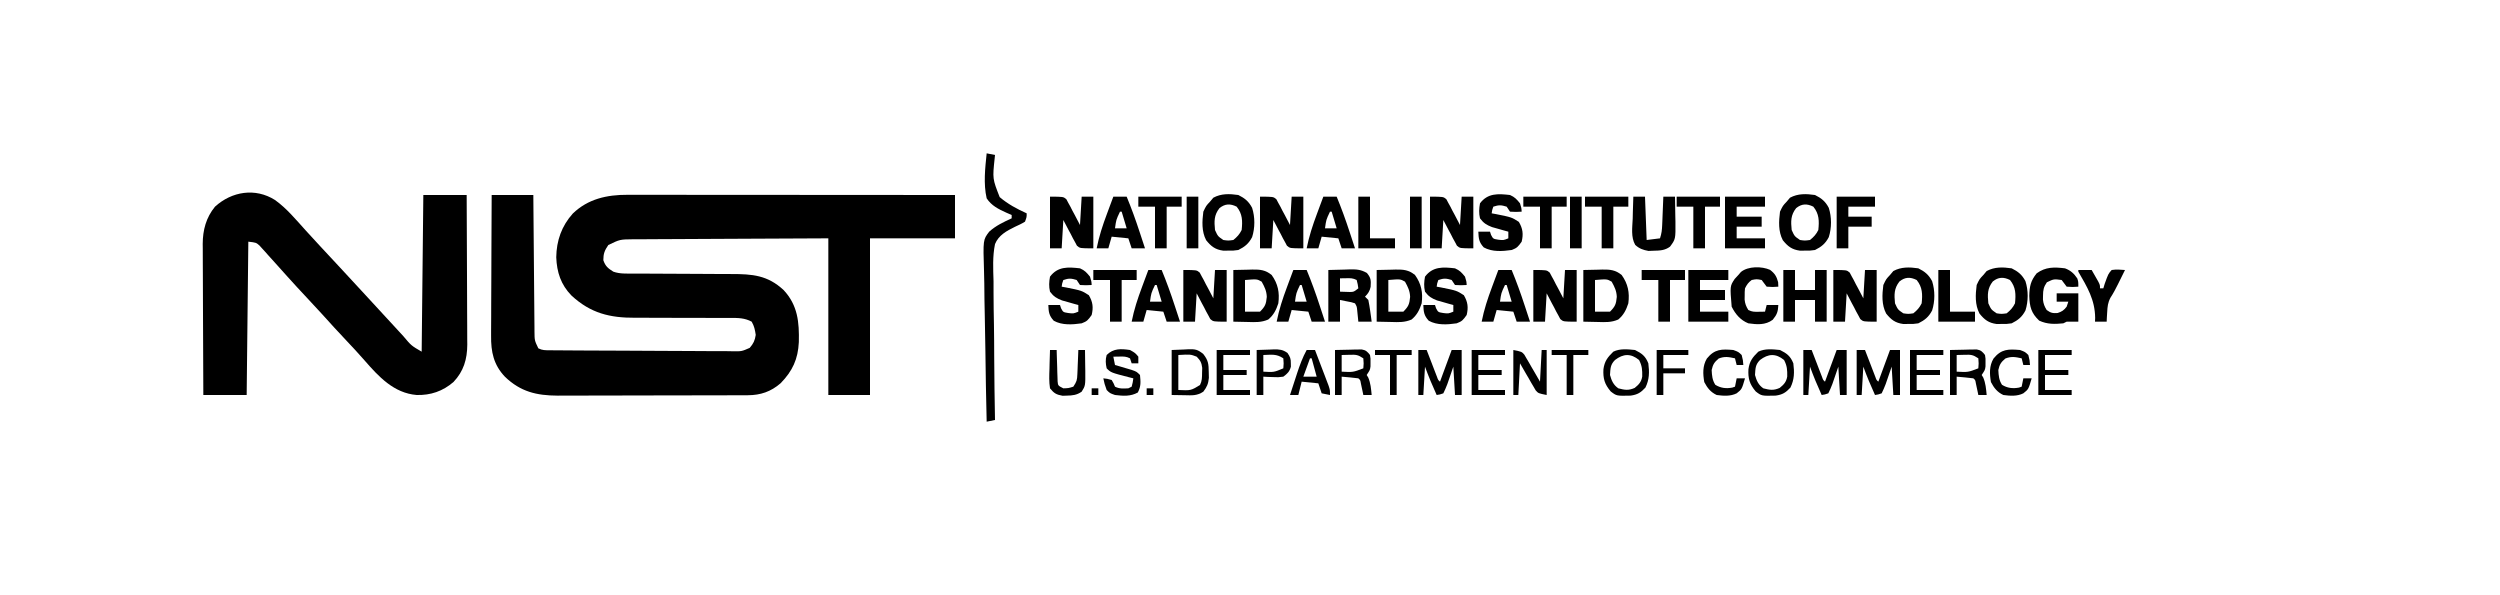 <?xml version="1.0" encoding="UTF-8"?>
<svg version="1.1" xmlns="http://www.w3.org/2000/svg" width="1500" height="357">
<path d="M0 0 C8.25 0 16.5 0 25 0 C25.02 2.645 25.04 5.29 25.06 8.015 C25.127 16.748 25.205 25.481 25.288 34.214 C25.337 39.51 25.384 44.805 25.422 50.101 C25.459 55.21 25.505 60.319 25.558 65.428 C25.577 67.379 25.592 69.329 25.603 71.28 C25.62 74.009 25.649 76.738 25.681 79.468 C25.683 80.276 25.685 81.085 25.688 81.918 C25.735 87.28 25.735 87.28 28 92 C30.468 93.234 32.115 93.14 34.876 93.161 C36.422 93.176 36.422 93.176 37.999 93.191 C39.702 93.2 39.702 93.2 41.439 93.209 C42.631 93.219 43.823 93.228 45.051 93.238 C49.009 93.268 52.967 93.29 56.926 93.309 C57.599 93.312 58.273 93.315 58.966 93.319 C65.316 93.349 71.667 93.376 78.017 93.393 C86.14 93.415 94.263 93.457 102.386 93.526 C108.097 93.574 113.808 93.598 119.52 93.605 C122.931 93.61 126.342 93.625 129.753 93.665 C133.56 93.704 137.366 93.705 141.173 93.697 C142.302 93.717 143.431 93.737 144.594 93.758 C150.011 93.835 150.011 93.835 154.823 91.725 C157.033 89.215 157.965 87.243 158.438 83.938 C157.983 80.885 157.559 78.672 156 76 C151.828 73.757 147.812 73.724 143.187 73.76 C142.416 73.758 141.644 73.756 140.849 73.754 C139.179 73.751 137.508 73.752 135.837 73.756 C133.183 73.762 130.529 73.753 127.874 73.739 C120.329 73.702 112.783 73.683 105.238 73.695 C100.615 73.7 95.993 73.682 91.371 73.649 C89.619 73.641 87.868 73.642 86.117 73.653 C70.957 73.742 59.356 70.952 47.875 60.312 C41.53 53.81 39.087 46.312 38.75 37.375 C38.884 27.362 41.992 18.578 48.68 11.129 C57.813 2.317 69.188 -0.166 81.504 -0.12 C82.346 -0.121 83.189 -0.122 84.056 -0.123 C86.871 -0.124 89.685 -0.119 92.5 -0.114 C94.52 -0.113 96.541 -0.113 98.561 -0.114 C104.042 -0.114 109.523 -0.108 115.004 -0.101 C120.733 -0.095 126.463 -0.095 132.192 -0.093 C143.04 -0.09 153.888 -0.082 164.736 -0.072 C177.086 -0.061 189.437 -0.055 201.787 -0.05 C227.192 -0.04 252.596 -0.022 278 0 C278 8.58 278 17.16 278 26 C261.17 26 244.34 26 227 26 C227 57.02 227 88.04 227 120 C218.75 120 210.5 120 202 120 C202 88.98 202 57.96 202 26 C178.662 26.097 178.662 26.097 155.324 26.222 C146.978 26.272 138.632 26.317 130.286 26.346 C123.678 26.369 117.07 26.403 110.463 26.449 C106.965 26.473 103.467 26.491 99.969 26.498 C96.062 26.505 92.155 26.535 88.248 26.568 C87.091 26.566 85.934 26.565 84.743 26.563 C76.948 26.651 76.948 26.651 70 30 C67.765 33.244 67 35.183 67 39.125 C68.268 42.771 69.76 43.966 73 46 C76.862 47.378 80.884 47.145 84.93 47.142 C85.726 47.145 86.522 47.149 87.342 47.152 C89.067 47.16 90.793 47.165 92.519 47.169 C95.257 47.176 97.994 47.192 100.731 47.21 C108.514 47.262 116.297 47.31 124.079 47.326 C128.843 47.336 133.607 47.365 138.371 47.407 C140.18 47.42 141.99 47.425 143.799 47.422 C156.436 47.411 165.582 48.101 175.211 57.078 C183.694 66.191 184.575 76.338 184.301 88.258 C183.809 98.481 180.519 105.605 173.379 112.934 C167.551 117.996 161.341 120.116 153.702 120.14 C152.092 120.149 152.092 120.149 150.449 120.158 C148.69 120.159 148.69 120.159 146.895 120.161 C145.655 120.166 144.415 120.171 143.138 120.176 C139.739 120.188 136.34 120.196 132.941 120.2 C130.813 120.203 128.684 120.207 126.556 120.212 C119.885 120.225 113.214 120.235 106.543 120.239 C98.867 120.243 91.191 120.261 83.514 120.29 C77.567 120.312 71.619 120.322 65.672 120.323 C62.127 120.324 58.582 120.33 55.037 120.348 C51.071 120.367 47.106 120.363 43.141 120.356 C41.984 120.366 40.827 120.375 39.635 120.384 C26.849 120.319 17.351 118.025 8.062 109.148 C1.146 101.915 -0.465 94.152 -0.341 84.349 C-0.341 83.431 -0.341 82.513 -0.342 81.567 C-0.34 78.564 -0.317 75.562 -0.293 72.559 C-0.287 70.464 -0.283 68.369 -0.28 66.275 C-0.269 60.785 -0.239 55.296 -0.206 49.807 C-0.175 44.196 -0.162 38.585 -0.146 32.975 C-0.114 21.983 -0.062 10.992 0 0 Z " fill="#000000" transform="translate(295,117)"/>
<path d="M0 0 C7.043 5.041 12.656 11.9 18.444 18.287 C20.906 20.997 23.39 23.686 25.875 26.375 C26.608 27.17 26.608 27.17 27.356 27.981 C31.242 32.19 35.15 36.378 39.062 40.562 C44.171 46.027 49.245 51.522 54.293 57.043 C58.158 61.269 62.047 65.474 65.934 69.68 C68.054 71.974 70.17 74.271 72.285 76.57 C72.823 77.155 73.362 77.74 73.916 78.342 C74.942 79.456 75.967 80.572 76.992 81.687 C81.777 87.388 81.777 87.388 88 91 C88.495 44.47 88.495 44.47 89 -3 C97.58 -3 106.16 -3 115 -3 C115.068 9.492 115.123 21.983 115.155 34.475 C115.171 40.276 115.192 46.077 115.226 51.878 C115.259 57.48 115.277 63.082 115.285 68.684 C115.29 70.818 115.301 72.951 115.317 75.084 C115.339 78.081 115.342 81.077 115.341 84.074 C115.351 84.949 115.362 85.823 115.373 86.724 C115.329 95.52 113.197 102.766 107.078 109.207 C100.68 114.728 93.409 117.216 85 117 C71.317 115.873 62.203 105.991 53.691 96.203 C50.1 92.082 46.381 88.095 42.625 84.125 C37.809 79.012 33.047 73.863 28.371 68.621 C25.286 65.211 22.144 61.856 19 58.5 C15.128 54.366 11.273 50.224 7.5 46 C6.814 45.238 6.128 44.476 5.422 43.691 C4.058 42.176 2.697 40.659 1.342 39.136 C-0.511 37.06 -2.379 34.998 -4.25 32.938 C-4.841 32.269 -5.432 31.601 -6.041 30.912 C-6.895 29.979 -6.895 29.979 -7.766 29.027 C-8.269 28.468 -8.772 27.908 -9.29 27.332 C-11.316 25.549 -11.316 25.549 -16 25 C-16.33 55.36 -16.66 85.72 -17 117 C-25.58 117 -34.16 117 -43 117 C-43.068 104.378 -43.123 91.756 -43.155 79.133 C-43.171 73.272 -43.192 67.411 -43.226 61.549 C-43.259 55.889 -43.277 50.228 -43.285 44.568 C-43.29 42.412 -43.301 40.256 -43.317 38.101 C-43.339 35.073 -43.342 32.046 -43.341 29.018 C-43.351 28.134 -43.362 27.25 -43.373 26.339 C-43.332 18.026 -41.358 10.517 -36 4 C-25.922 -5.176 -11.826 -7.467 0 0 Z " fill="#000000" transform="translate(165,120)"/>
<path d="M0 0 C2.475 0.495 2.475 0.495 5 1 C4.936 1.634 4.872 2.268 4.806 2.921 C3.494 15.239 3.494 15.239 7.814 26.267 C12.661 30.41 18.204 33.391 24 36 C24.028 38.233 24.028 38.233 23 41 C21.063 42.231 19.041 43.123 16.96 44.091 C11.987 46.526 7.172 49.113 5.01 54.44 C3.487 61.771 3.903 69.258 4.121 76.699 C4.13 79.105 4.132 81.511 4.127 83.916 C4.133 90.22 4.24 96.518 4.369 102.82 C4.483 109.262 4.5 115.704 4.525 122.146 C4.589 134.766 4.757 147.382 5 160 C3.35 160.33 1.7 160.66 0 161 C-0.351 146.571 -0.614 132.142 -0.777 117.709 C-0.854 111.007 -0.959 104.307 -1.132 97.606 C-1.295 91.135 -1.384 84.666 -1.423 78.193 C-1.451 75.728 -1.505 73.263 -1.586 70.799 C-2.185 51.857 -2.185 51.857 1.544 46.981 C5.578 43.347 10.11 41.252 15 39 C15 38.34 15 37.68 15 37 C13.917 36.527 12.834 36.054 11.719 35.566 C7.025 33.446 2.904 31.395 0 27 C-2 18.231 -0.91 8.871 0 0 Z " fill="#000000" transform="translate(592,92)"/>
<path d="M0 0 C8 0 8 0 9.826 1.561 C10.203 2.273 10.58 2.985 10.969 3.719 C11.394 4.486 11.82 5.253 12.258 6.043 C12.668 6.854 13.078 7.665 13.5 8.5 C13.941 9.311 14.382 10.122 14.836 10.957 C15.918 12.957 16.963 14.977 18 17 C18.33 11.39 18.66 5.78 19 0 C21.31 0 23.62 0 26 0 C26 10.23 26 20.46 26 31 C18 31 18 31 16.174 29.439 C15.797 28.727 15.42 28.015 15.031 27.281 C14.606 26.514 14.18 25.747 13.742 24.957 C13.332 24.146 12.922 23.335 12.5 22.5 C12.059 21.689 11.618 20.878 11.164 20.043 C10.082 18.043 9.037 16.023 8 14 C7.67 19.61 7.34 25.22 7 31 C4.69 31 2.38 31 0 31 C0 20.77 0 10.54 0 0 Z " fill="#000000" transform="translate(1100,162)"/>
<path d="M0 0 C8 0 8 0 9.826 1.561 C10.203 2.273 10.58 2.985 10.969 3.719 C11.394 4.486 11.82 5.253 12.258 6.043 C12.668 6.854 13.078 7.665 13.5 8.5 C13.941 9.311 14.382 10.122 14.836 10.957 C15.918 12.957 16.963 14.977 18 17 C18.33 11.39 18.66 5.78 19 0 C21.31 0 23.62 0 26 0 C26 10.23 26 20.46 26 31 C18 31 18 31 16.174 29.439 C15.797 28.727 15.42 28.015 15.031 27.281 C14.606 26.514 14.18 25.747 13.742 24.957 C13.332 24.146 12.922 23.335 12.5 22.5 C12.059 21.689 11.618 20.878 11.164 20.043 C10.082 18.043 9.037 16.023 8 14 C7.67 19.61 7.34 25.22 7 31 C4.69 31 2.38 31 0 31 C0 20.77 0 10.54 0 0 Z " fill="#000000" transform="translate(920,162)"/>
<path d="M0 0 C8 0 8 0 9.826 1.561 C10.203 2.273 10.58 2.985 10.969 3.719 C11.394 4.486 11.82 5.253 12.258 6.043 C12.668 6.854 13.078 7.665 13.5 8.5 C13.941 9.311 14.382 10.122 14.836 10.957 C15.918 12.957 16.963 14.977 18 17 C18.33 11.39 18.66 5.78 19 0 C21.31 0 23.62 0 26 0 C26 10.23 26 20.46 26 31 C18 31 18 31 16.174 29.439 C15.797 28.727 15.42 28.015 15.031 27.281 C14.606 26.514 14.18 25.747 13.742 24.957 C13.332 24.146 12.922 23.335 12.5 22.5 C12.059 21.689 11.618 20.878 11.164 20.043 C10.082 18.043 9.037 16.023 8 14 C7.67 19.61 7.34 25.22 7 31 C4.69 31 2.38 31 0 31 C0 20.77 0 10.54 0 0 Z " fill="#000000" transform="translate(710,162)"/>
<path d="M0 0 C8 0 8 0 9.826 1.561 C10.203 2.273 10.58 2.985 10.969 3.719 C11.394 4.486 11.82 5.253 12.258 6.043 C12.668 6.854 13.078 7.665 13.5 8.5 C13.941 9.311 14.382 10.122 14.836 10.957 C15.918 12.957 16.963 14.977 18 17 C18.33 11.39 18.66 5.78 19 0 C21.31 0 23.62 0 26 0 C26 10.23 26 20.46 26 31 C18 31 18 31 16.174 29.439 C15.797 28.727 15.42 28.015 15.031 27.281 C14.606 26.514 14.18 25.747 13.742 24.957 C13.332 24.146 12.922 23.335 12.5 22.5 C12.059 21.689 11.618 20.878 11.164 20.043 C10.082 18.043 9.037 16.023 8 14 C7.67 19.61 7.34 25.22 7 31 C4.69 31 2.38 31 0 31 C0 20.77 0 10.54 0 0 Z " fill="#000000" transform="translate(858,118)"/>
<path d="M0 0 C8 0 8 0 9.826 1.561 C10.203 2.273 10.58 2.985 10.969 3.719 C11.394 4.486 11.82 5.253 12.258 6.043 C12.668 6.854 13.078 7.665 13.5 8.5 C13.941 9.311 14.382 10.122 14.836 10.957 C15.918 12.957 16.963 14.977 18 17 C18.33 11.39 18.66 5.78 19 0 C21.31 0 23.62 0 26 0 C26 10.23 26 20.46 26 31 C18 31 18 31 16.174 29.439 C15.797 28.727 15.42 28.015 15.031 27.281 C14.606 26.514 14.18 25.747 13.742 24.957 C13.332 24.146 12.922 23.335 12.5 22.5 C12.059 21.689 11.618 20.878 11.164 20.043 C10.082 18.043 9.037 16.023 8 14 C7.67 19.61 7.34 25.22 7 31 C4.69 31 2.38 31 0 31 C0 20.77 0 10.54 0 0 Z " fill="#000000" transform="translate(756,118)"/>
<path d="M0 0 C8 0 8 0 9.826 1.561 C10.203 2.273 10.58 2.985 10.969 3.719 C11.394 4.486 11.82 5.253 12.258 6.043 C12.668 6.854 13.078 7.665 13.5 8.5 C13.941 9.311 14.382 10.122 14.836 10.957 C15.918 12.957 16.963 14.977 18 17 C18.33 11.39 18.66 5.78 19 0 C21.31 0 23.62 0 26 0 C26 10.23 26 20.46 26 31 C18 31 18 31 16.174 29.439 C15.797 28.727 15.42 28.015 15.031 27.281 C14.606 26.514 14.18 25.747 13.742 24.957 C13.332 24.146 12.922 23.335 12.5 22.5 C12.059 21.689 11.618 20.878 11.164 20.043 C10.082 18.043 9.037 16.023 8 14 C7.67 19.61 7.34 25.22 7 31 C4.69 31 2.38 31 0 31 C0 20.77 0 10.54 0 0 Z " fill="#000000" transform="translate(630,118)"/>
<path d="M0 0 C3.351 1.25 5.374 3.061 7.375 6.062 C8 8 8 8 8 11 C4.688 11.25 4.688 11.25 1 11 C-0.5 9 -0.5 9 -2 7 C-6.732 6.377 -6.732 6.377 -10.875 8.375 C-12.819 11.183 -13.159 12.994 -13.188 16.375 C-13.202 17.146 -13.216 17.917 -13.23 18.711 C-12.974 21.255 -12.333 22.83 -11 25 C-8.6 26.738 -7.407 27.03 -4.438 26.812 C-1.793 25.931 -0.685 25.191 1 23 C1.33 22.01 1.66 21.02 2 20 C-0.31 20 -2.62 20 -5 20 C-5 18.35 -5 16.7 -5 15 C-0.71 15 3.58 15 8 15 C8 20.61 8 26.22 8 32 C5.667 32 3.333 32 1 32 C0.01 32.495 0.01 32.495 -1 33 C-6.256 33.524 -10.665 33.62 -15.5 31.375 C-20.301 26.814 -21.206 23.064 -21.438 16.562 C-21.293 10.783 -20.626 7.508 -17 3 C-11.605 -0.921 -6.449 -0.794 0 0 Z " fill="#000000" transform="translate(1239,161)"/>
<path d="M0 0 C3.839 1.895 6.251 3.838 8.27 7.711 C10.046 13.278 10.046 19.722 8.27 25.289 C6.251 29.16 3.841 31.11 0 33 C-2.938 33.398 -2.938 33.398 -6 33.375 C-7.011 33.383 -8.021 33.39 -9.062 33.398 C-13.855 32.748 -16.321 30.844 -19.312 27.125 C-22.088 21.812 -21.74 15.804 -21 10 C-19.312 6.438 -19.312 6.438 -17 4 C-16.34 3.216 -15.68 2.433 -15 1.625 C-10.269 -0.938 -5.264 -0.777 0 0 Z M-11.312 7.875 C-14.62 12.04 -14.518 15.832 -14 21 C-12.288 24.764 -12.288 24.764 -9 27 C-6.084 27.417 -6.084 27.417 -3 27 C-0.697 25.133 0.678 23.644 2 21 C2.549 15.623 2.542 11.359 -1 7 C-4.822 5.089 -7.993 5.184 -11.312 7.875 Z " fill="#000000" transform="translate(1207,161)"/>
<path d="M0 0 C3.839 1.895 6.251 3.838 8.27 7.711 C10.046 13.278 10.046 19.722 8.27 25.289 C6.251 29.16 3.841 31.11 0 33 C-2.938 33.398 -2.938 33.398 -6 33.375 C-7.011 33.383 -8.021 33.39 -9.062 33.398 C-13.855 32.748 -16.321 30.844 -19.312 27.125 C-22.088 21.812 -21.74 15.804 -21 10 C-19.312 6.438 -19.312 6.438 -17 4 C-16.34 3.216 -15.68 2.433 -15 1.625 C-10.269 -0.938 -5.264 -0.777 0 0 Z M-11.312 7.875 C-14.62 12.04 -14.518 15.832 -14 21 C-12.288 24.764 -12.288 24.764 -9 27 C-6.084 27.417 -6.084 27.417 -3 27 C-0.697 25.133 0.678 23.644 2 21 C2.549 15.623 2.542 11.359 -1 7 C-4.822 5.089 -7.993 5.184 -11.312 7.875 Z " fill="#000000" transform="translate(1151,161)"/>
<path d="M0 0 C3.839 1.895 6.251 3.838 8.27 7.711 C10.046 13.278 10.046 19.722 8.27 25.289 C6.251 29.16 3.841 31.11 0 33 C-2.938 33.398 -2.938 33.398 -6 33.375 C-7.011 33.383 -8.021 33.39 -9.062 33.398 C-13.855 32.748 -16.321 30.844 -19.312 27.125 C-22.088 21.812 -21.74 15.804 -21 10 C-19.312 6.438 -19.312 6.438 -17 4 C-16.34 3.216 -15.68 2.433 -15 1.625 C-10.269 -0.938 -5.264 -0.777 0 0 Z M-11.312 7.875 C-14.62 12.04 -14.518 15.832 -14 21 C-12.288 24.764 -12.288 24.764 -9 27 C-6.084 27.417 -6.084 27.417 -3 27 C-0.697 25.133 0.678 23.644 2 21 C2.549 15.623 2.542 11.359 -1 7 C-4.822 5.089 -7.993 5.184 -11.312 7.875 Z " fill="#000000" transform="translate(1089,117)"/>
<path d="M0 0 C3.839 1.895 6.251 3.838 8.27 7.711 C10.046 13.278 10.046 19.722 8.27 25.289 C6.251 29.16 3.841 31.11 0 33 C-2.938 33.398 -2.938 33.398 -6 33.375 C-7.011 33.383 -8.021 33.39 -9.062 33.398 C-13.855 32.748 -16.321 30.844 -19.312 27.125 C-22.088 21.812 -21.74 15.804 -21 10 C-19.312 6.438 -19.312 6.438 -17 4 C-16.34 3.216 -15.68 2.433 -15 1.625 C-10.269 -0.938 -5.264 -0.777 0 0 Z M-11.312 7.875 C-14.62 12.04 -14.518 15.832 -14 21 C-12.288 24.764 -12.288 24.764 -9 27 C-6.084 27.417 -6.084 27.417 -3 27 C-0.697 25.133 0.678 23.644 2 21 C2.549 15.623 2.542 11.359 -1 7 C-4.822 5.089 -7.993 5.184 -11.312 7.875 Z " fill="#000000" transform="translate(743,117)"/>
<path d="M0 0 C2.867 -0.062 5.734 -0.124 8.688 -0.188 C10.029 -0.228 10.029 -0.228 11.397 -0.27 C16.097 -0.319 19.197 -0.078 23 3 C26.791 8.28 27.842 13.536 27 20 C25.685 24.008 24.205 26.995 20.938 29.719 C16.803 31.522 13.138 31.323 8.688 31.188 C5.821 31.126 2.954 31.064 0 31 C0 20.77 0 10.54 0 0 Z M7 6 C7 12.27 7 18.54 7 25 C9.97 25 12.94 25 16 25 C19.129 21.871 19.668 20.443 20.074 16.137 C19.949 12.538 18.732 10.142 17 7 C14.18 5.404 14.18 5.404 7 6 Z " fill="#000000" transform="translate(950,162)"/>
<path d="M0 0 C2.867 -0.062 5.734 -0.124 8.688 -0.188 C10.029 -0.228 10.029 -0.228 11.397 -0.27 C16.097 -0.319 19.197 -0.078 23 3 C26.791 8.28 27.842 13.536 27 20 C25.685 24.008 24.205 26.995 20.938 29.719 C16.803 31.522 13.138 31.323 8.688 31.188 C5.821 31.126 2.954 31.064 0 31 C0 20.77 0 10.54 0 0 Z M7 6 C7 12.27 7 18.54 7 25 C9.97 25 12.94 25 16 25 C19.129 21.871 19.668 20.443 20.074 16.137 C19.949 12.538 18.732 10.142 17 7 C14.18 5.404 14.18 5.404 7 6 Z " fill="#000000" transform="translate(826,162)"/>
<path d="M0 0 C2.867 -0.062 5.734 -0.124 8.688 -0.188 C10.029 -0.228 10.029 -0.228 11.397 -0.27 C16.097 -0.319 19.197 -0.078 23 3 C26.791 8.28 27.842 13.536 27 20 C25.685 24.008 24.205 26.995 20.938 29.719 C16.803 31.522 13.138 31.323 8.688 31.188 C5.821 31.126 2.954 31.064 0 31 C0 20.77 0 10.54 0 0 Z M7 6 C7 12.27 7 18.54 7 25 C9.97 25 12.94 25 16 25 C19.129 21.871 19.668 20.443 20.074 16.137 C19.949 12.538 18.732 10.142 17 7 C14.18 5.404 14.18 5.404 7 6 Z " fill="#000000" transform="translate(740,162)"/>
<path d="M0 0 C2.935 1.322 3.883 2.425 6 5 C6.875 7.812 6.875 7.812 7 10 C3.625 10.188 3.625 10.188 0 10 C-0.66 9.01 -1.32 8.02 -2 7 C-5.301 5.984 -6.672 5.891 -10 7 C-10.733 9.015 -10.733 9.015 -11 11 C-9.679 11.238 -9.679 11.238 -8.332 11.48 C0.992 13.354 0.992 13.354 5.312 16.125 C7.685 20.166 8.105 23.438 7 28 C4.847 31.014 4.293 31.77 1 33 C-4.545 33.787 -10.7 34.257 -15.75 31.438 C-18.608 28.342 -18.841 26.146 -19 22 C-16.69 22 -14.38 22 -12 22 C-11.794 22.639 -11.588 23.279 -11.375 23.938 C-10.116 26.313 -10.116 26.313 -7.062 26.812 C-3.959 27.194 -3.959 27.194 -1 26 C-1 24.68 -1 23.36 -1 22 C-1.892 21.758 -2.784 21.515 -3.703 21.266 C-5.459 20.763 -5.459 20.763 -7.25 20.25 C-8.41 19.925 -9.57 19.6 -10.766 19.266 C-14.158 17.938 -15.822 16.897 -18 14 C-18.733 10.938 -18.579 8.088 -18 5 C-13.37 -1.174 -7.198 -0.835 0 0 Z " fill="#000000" transform="translate(873,161)"/>
<path d="M0 0 C2.935 1.322 3.883 2.425 6 5 C6.875 7.812 6.875 7.812 7 10 C3.625 10.188 3.625 10.188 0 10 C-0.66 9.01 -1.32 8.02 -2 7 C-5.301 5.984 -6.672 5.891 -10 7 C-10.733 9.015 -10.733 9.015 -11 11 C-9.679 11.238 -9.679 11.238 -8.332 11.48 C0.992 13.354 0.992 13.354 5.312 16.125 C7.685 20.166 8.105 23.438 7 28 C4.847 31.014 4.293 31.77 1 33 C-4.545 33.787 -10.7 34.257 -15.75 31.438 C-18.608 28.342 -18.841 26.146 -19 22 C-16.69 22 -14.38 22 -12 22 C-11.794 22.639 -11.588 23.279 -11.375 23.938 C-10.116 26.313 -10.116 26.313 -7.062 26.812 C-3.959 27.194 -3.959 27.194 -1 26 C-1 24.68 -1 23.36 -1 22 C-1.892 21.758 -2.784 21.515 -3.703 21.266 C-5.459 20.763 -5.459 20.763 -7.25 20.25 C-8.41 19.925 -9.57 19.6 -10.766 19.266 C-14.158 17.938 -15.822 16.897 -18 14 C-18.733 10.938 -18.579 8.088 -18 5 C-13.37 -1.174 -7.198 -0.835 0 0 Z " fill="#000000" transform="translate(648,161)"/>
<path d="M0 0 C2.935 1.322 3.883 2.425 6 5 C6.875 7.812 6.875 7.812 7 10 C3.625 10.188 3.625 10.188 0 10 C-0.66 9.01 -1.32 8.02 -2 7 C-5.301 5.984 -6.672 5.891 -10 7 C-10.733 9.015 -10.733 9.015 -11 11 C-9.679 11.238 -9.679 11.238 -8.332 11.48 C0.992 13.354 0.992 13.354 5.312 16.125 C7.685 20.166 8.105 23.438 7 28 C4.847 31.014 4.293 31.77 1 33 C-4.545 33.787 -10.7 34.257 -15.75 31.438 C-18.608 28.342 -18.841 26.146 -19 22 C-16.69 22 -14.38 22 -12 22 C-11.794 22.639 -11.588 23.279 -11.375 23.938 C-10.116 26.313 -10.116 26.313 -7.062 26.812 C-3.959 27.194 -3.959 27.194 -1 26 C-1 24.68 -1 23.36 -1 22 C-1.892 21.758 -2.784 21.515 -3.703 21.266 C-5.459 20.763 -5.459 20.763 -7.25 20.25 C-8.41 19.925 -9.57 19.6 -10.766 19.266 C-14.158 17.938 -15.822 16.897 -18 14 C-18.733 10.938 -18.579 8.088 -18 5 C-13.37 -1.174 -7.198 -0.835 0 0 Z " fill="#000000" transform="translate(906,117)"/>
<path d="M0 0 C3.197 -0.083 6.394 -0.165 9.688 -0.25 C10.686 -0.286 11.685 -0.323 12.714 -0.36 C16.91 -0.413 19.398 -0.342 23.113 1.766 C25.663 4.785 25.601 6.308 25.375 10.094 C24.874 12.64 23.821 14.179 22 16 C22.66 16.66 23.32 17.32 24 18 C24.457 20.193 24.82 22.406 25.125 24.625 C25.293 25.814 25.46 27.002 25.633 28.227 C25.754 29.142 25.875 30.057 26 31 C23.36 31 20.72 31 18 31 C17.939 30.374 17.879 29.747 17.816 29.102 C17.733 28.284 17.649 27.467 17.562 26.625 C17.481 25.813 17.4 25.001 17.316 24.164 C17.109 21.957 17.109 21.957 16 20 C13.882 19.313 13.882 19.313 11.438 18.875 C9.241 18.442 9.241 18.442 7 18 C7 22.29 7 26.58 7 31 C4.69 31 2.38 31 0 31 C0 20.77 0 10.54 0 0 Z M7 5 C7 7.64 7 10.28 7 13 C8.887 13.062 8.887 13.062 10.812 13.125 C11.52 13.148 12.228 13.171 12.957 13.195 C15.314 13.133 15.314 13.133 18 11 C17.656 8.527 17.656 8.527 17 6 C14.713 4.856 13.407 4.897 10.875 4.938 C8.957 4.968 8.957 4.968 7 5 Z " fill="#000000" transform="translate(797,162)"/>
<path d="M0 0 C7.92 0 15.84 0 24 0 C24 1.98 24 3.96 24 6 C18.39 6 12.78 6 7 6 C7 7.98 7 9.96 7 12 C11.95 12 16.9 12 22 12 C22 13.98 22 15.96 22 18 C17.05 18 12.1 18 7 18 C7 20.31 7 22.62 7 25 C12.61 25 18.22 25 24 25 C24 26.98 24 28.96 24 31 C16.08 31 8.16 31 0 31 C0 20.77 0 10.54 0 0 Z " fill="#000000" transform="translate(1013,162)"/>
<path d="M0 0 C7.92 0 15.84 0 24 0 C24 1.98 24 3.96 24 6 C18.39 6 12.78 6 7 6 C7 7.98 7 9.96 7 12 C11.95 12 16.9 12 22 12 C22 13.98 22 15.96 22 18 C17.05 18 12.1 18 7 18 C7 20.31 7 22.62 7 25 C12.61 25 18.22 25 24 25 C24 26.98 24 28.96 24 31 C16.08 31 8.16 31 0 31 C0 20.77 0 10.54 0 0 Z " fill="#000000" transform="translate(1035,118)"/>
<path d="M0 0 C2.31 0 4.62 0 7 0 C7 3.96 7 7.92 7 12 C10.96 12 14.92 12 19 12 C19 8.04 19 4.08 19 0 C21.31 0 23.62 0 26 0 C26 10.23 26 20.46 26 31 C23.69 31 21.38 31 19 31 C19 26.71 19 22.42 19 18 C15.04 18 11.08 18 7 18 C7 22.29 7 26.58 7 31 C4.69 31 2.38 31 0 31 C0 20.77 0 10.54 0 0 Z " fill="#000000" transform="translate(1070,162)"/>
<path d="M0 0 C2.31 0 4.62 0 7 0 C7.33 8.58 7.66 17.16 8 26 C11.96 25.505 11.96 25.505 16 25 C16.973 22.08 17.193 19.946 17.316 16.895 C17.358 15.912 17.4 14.929 17.443 13.916 C17.483 12.892 17.522 11.868 17.562 10.812 C17.606 9.777 17.649 8.741 17.693 7.674 C17.799 5.116 17.902 2.558 18 0 C20.31 0 22.62 0 25 0 C25.088 3.875 25.141 7.749 25.188 11.625 C25.213 12.719 25.238 13.814 25.264 14.941 C25.359 25.456 25.359 25.456 22 30 C18.917 32.282 15.894 32.356 12.125 32.438 C10.613 32.497 10.613 32.497 9.07 32.559 C5.875 31.977 3.57 31.19 1.147 28.964 C-1.558 24.333 -0.584 18.362 -0.375 13.188 C-0.348 11.922 -0.321 10.657 -0.293 9.354 C-0.222 6.234 -0.124 3.118 0 0 Z " fill="#000000" transform="translate(980,118)"/>
<path d="M0 0 C2.873 2.181 3.939 3.937 4.855 7.406 C4.897 8.293 4.938 9.18 4.98 10.094 C1.668 10.344 1.668 10.344 -2.02 10.094 C-3.046 8.78 -4.047 7.447 -5.02 6.094 C-8.02 5.51 -8.02 5.51 -11.02 6.094 C-13.056 7.639 -13.88 8.815 -15.02 11.094 C-15.217 13.169 -15.217 13.169 -15.207 15.469 C-15.221 16.24 -15.235 17.01 -15.25 17.805 C-14.994 20.352 -14.376 21.933 -13.02 24.094 C-10.732 25.237 -9.427 25.197 -6.895 25.156 C-4.976 25.125 -4.976 25.125 -3.02 25.094 C-2.69 23.774 -2.36 22.454 -2.02 21.094 C0.29 21.094 2.6 21.094 4.98 21.094 C4.795 25.086 4.181 26.851 1.605 29.969 C-2.762 33.247 -7.827 32.816 -13.02 32.094 C-17.754 30.18 -20.746 26.64 -23.02 22.094 C-24.059 9.757 -24.059 9.757 -21.207 5.469 C-20.485 4.685 -19.763 3.901 -19.02 3.094 C-18.504 2.496 -17.988 1.897 -17.457 1.281 C-13.159 -2.269 -4.912 -2.204 0 0 Z " fill="#000000" transform="translate(1062.02,161.906)"/>
<path d="M0 0 C2.64 0 5.28 0 8 0 C10.877 6.955 13.409 13.973 15.75 21.125 C16.066 22.081 16.382 23.038 16.707 24.023 C17.474 26.348 18.238 28.674 19 31 C16.36 31 13.72 31 11 31 C10.34 29.02 9.68 27.04 9 25 C5.7 24.67 2.4 24.34 -1 24 C-1.66 26.31 -2.32 28.62 -3 31 C-5.31 31 -7.62 31 -10 31 C-8.596 23.857 -6.426 17.248 -3.875 10.438 C-3.502 9.429 -3.13 8.42 -2.746 7.381 C-1.836 4.919 -0.92 2.458 0 0 Z M4 9 C1.71 13.812 1.71 13.812 1 19 C3.31 19 5.62 19 8 19 C7.01 15.7 6.02 12.4 5 9 C4.67 9 4.34 9 4 9 Z " fill="#000000" transform="translate(899,162)"/>
<path d="M0 0 C2.64 0 5.28 0 8 0 C10.877 6.955 13.409 13.973 15.75 21.125 C16.066 22.081 16.382 23.038 16.707 24.023 C17.474 26.348 18.238 28.674 19 31 C16.36 31 13.72 31 11 31 C10.34 29.02 9.68 27.04 9 25 C5.7 24.67 2.4 24.34 -1 24 C-1.66 26.31 -2.32 28.62 -3 31 C-5.31 31 -7.62 31 -10 31 C-8.596 23.857 -6.426 17.248 -3.875 10.438 C-3.502 9.429 -3.13 8.42 -2.746 7.381 C-1.836 4.919 -0.92 2.458 0 0 Z M4 9 C1.71 13.812 1.71 13.812 1 19 C3.31 19 5.62 19 8 19 C7.01 15.7 6.02 12.4 5 9 C4.67 9 4.34 9 4 9 Z " fill="#000000" transform="translate(776,162)"/>
<path d="M0 0 C2.64 0 5.28 0 8 0 C10.877 6.955 13.409 13.973 15.75 21.125 C16.066 22.081 16.382 23.038 16.707 24.023 C17.474 26.348 18.238 28.674 19 31 C16.36 31 13.72 31 11 31 C10.34 29.02 9.68 27.04 9 25 C5.7 24.67 2.4 24.34 -1 24 C-1.66 26.31 -2.32 28.62 -3 31 C-5.31 31 -7.62 31 -10 31 C-8.596 23.857 -6.426 17.248 -3.875 10.438 C-3.502 9.429 -3.13 8.42 -2.746 7.381 C-1.836 4.919 -0.92 2.458 0 0 Z M4 9 C1.71 13.812 1.71 13.812 1 19 C3.31 19 5.62 19 8 19 C7.01 15.7 6.02 12.4 5 9 C4.67 9 4.34 9 4 9 Z " fill="#000000" transform="translate(689,162)"/>
<path d="M0 0 C2.64 0 5.28 0 8 0 C10.877 6.955 13.409 13.973 15.75 21.125 C16.066 22.081 16.382 23.038 16.707 24.023 C17.474 26.348 18.238 28.674 19 31 C16.36 31 13.72 31 11 31 C10.34 29.02 9.68 27.04 9 25 C5.7 24.67 2.4 24.34 -1 24 C-1.66 26.31 -2.32 28.62 -3 31 C-5.31 31 -7.62 31 -10 31 C-8.596 23.857 -6.426 17.248 -3.875 10.438 C-3.502 9.429 -3.13 8.42 -2.746 7.381 C-1.836 4.919 -0.92 2.458 0 0 Z M4 9 C1.71 13.812 1.71 13.812 1 19 C3.31 19 5.62 19 8 19 C7.01 15.7 6.02 12.4 5 9 C4.67 9 4.34 9 4 9 Z " fill="#000000" transform="translate(794,118)"/>
<path d="M0 0 C2.64 0 5.28 0 8 0 C10.877 6.955 13.409 13.973 15.75 21.125 C16.066 22.081 16.382 23.038 16.707 24.023 C17.474 26.348 18.238 28.674 19 31 C16.36 31 13.72 31 11 31 C10.34 29.02 9.68 27.04 9 25 C5.7 24.67 2.4 24.34 -1 24 C-1.66 26.31 -2.32 28.62 -3 31 C-5.31 31 -7.62 31 -10 31 C-8.596 23.857 -6.426 17.248 -3.875 10.438 C-3.502 9.429 -3.13 8.42 -2.746 7.381 C-1.836 4.919 -0.92 2.458 0 0 Z M4 9 C1.71 13.812 1.71 13.812 1 19 C3.31 19 5.62 19 8 19 C7.01 15.7 6.02 12.4 5 9 C4.67 9 4.34 9 4 9 Z " fill="#000000" transform="translate(668,118)"/>
<path d="M0 0 C7.59 0 15.18 0 23 0 C23 1.98 23 3.96 23 6 C17.72 6 12.44 6 7 6 C7 7.98 7 9.96 7 12 C11.62 12 16.24 12 21 12 C21 13.98 21 15.96 21 18 C16.38 18 11.76 18 7 18 C7 22.29 7 26.58 7 31 C4.69 31 2.38 31 0 31 C0 20.77 0 10.54 0 0 Z " fill="#000000" transform="translate(1102,118)"/>
<path d="M0 0 C1.65 0 3.3 0 5 0 C5.207 0.54 5.414 1.08 5.627 1.636 C6.561 4.071 7.499 6.504 8.438 8.938 C8.763 9.788 9.088 10.638 9.424 11.514 C9.736 12.323 10.049 13.131 10.371 13.965 C10.659 14.714 10.947 15.463 11.244 16.234 C11.866 17.99 11.866 17.99 13 19 C15.31 12.73 17.62 6.46 20 0 C21.98 0 23.96 0 26 0 C26 8.91 26 17.82 26 27 C24.68 27 23.36 27 22 27 C21.67 21.39 21.34 15.78 21 10 C19.188 15.215 19.188 15.215 17.411 20.441 C16.725 22.341 15.864 24.174 15 26 C12.894 26.725 12.894 26.725 11 27 C8.447 21.401 6.103 15.784 4 10 C3.67 15.61 3.34 21.22 3 27 C2.01 27 1.02 27 0 27 C0 18.09 0 9.18 0 0 Z " fill="#000000" transform="translate(1114,210)"/>
<path d="M0 0 C1.65 0 3.3 0 5 0 C5.207 0.54 5.414 1.08 5.627 1.636 C6.561 4.071 7.499 6.504 8.438 8.938 C8.763 9.788 9.088 10.638 9.424 11.514 C9.736 12.323 10.049 13.131 10.371 13.965 C10.659 14.714 10.947 15.463 11.244 16.234 C11.866 17.99 11.866 17.99 13 19 C15.31 12.73 17.62 6.46 20 0 C21.98 0 23.96 0 26 0 C26 8.91 26 17.82 26 27 C24.68 27 23.36 27 22 27 C21.67 21.39 21.34 15.78 21 10 C19.188 15.215 19.188 15.215 17.411 20.441 C16.725 22.341 15.864 24.174 15 26 C12.894 26.725 12.894 26.725 11 27 C8.447 21.401 6.103 15.784 4 10 C3.67 15.61 3.34 21.22 3 27 C2.01 27 1.02 27 0 27 C0 18.09 0 9.18 0 0 Z " fill="#000000" transform="translate(1082,210)"/>
<path d="M0 0 C1.65 0 3.3 0 5 0 C5.207 0.54 5.414 1.08 5.627 1.636 C6.561 4.071 7.499 6.504 8.438 8.938 C8.763 9.788 9.088 10.638 9.424 11.514 C9.736 12.323 10.049 13.131 10.371 13.965 C10.659 14.714 10.947 15.463 11.244 16.234 C11.866 17.99 11.866 17.99 13 19 C15.31 12.73 17.62 6.46 20 0 C21.98 0 23.96 0 26 0 C26 8.91 26 17.82 26 27 C24.68 27 23.36 27 22 27 C21.67 21.39 21.34 15.78 21 10 C19.188 15.215 19.188 15.215 17.411 20.441 C16.725 22.341 15.864 24.174 15 26 C12.894 26.725 12.894 26.725 11 27 C8.447 21.401 6.103 15.784 4 10 C3.67 15.61 3.34 21.22 3 27 C2.01 27 1.02 27 0 27 C0 18.09 0 9.18 0 0 Z " fill="#000000" transform="translate(851,210)"/>
<path d="M0 0 C2.64 0 5.28 0 8 0 C8.838 1.455 9.671 2.914 10.5 4.375 C10.964 5.187 11.428 5.999 11.906 6.836 C13 9 13 9 13 11 C13.66 11 14.32 11 15 11 C15.268 10.113 15.536 9.226 15.812 8.312 C17.966 2.305 17.966 2.305 20 0 C22.794 -0.437 25.146 -0.234 28 0 C26.898 2.23 25.794 4.459 24.688 6.688 C24.379 7.313 24.07 7.939 23.752 8.584 C22.382 11.339 21.006 13.991 19.312 16.562 C17.697 19.563 17.499 21.924 17.312 25.312 C17.214 26.915 17.214 26.915 17.113 28.551 C17.076 29.359 17.039 30.167 17 31 C14.69 31 12.38 31 10 31 C10.032 30.259 10.064 29.518 10.098 28.754 C9.977 17.782 5.352 10.299 0 1 C0 0.67 0 0.34 0 0 Z " fill="#000000" transform="translate(1247,162)"/>
<path d="M0 0 C8.58 0 17.16 0 26 0 C26 1.98 26 3.96 26 6 C23.03 6 20.06 6 17 6 C17 14.25 17 22.5 17 31 C14.69 31 12.38 31 10 31 C10 22.75 10 14.5 10 6 C6.7 6 3.4 6 0 6 C0 4.02 0 2.04 0 0 Z " fill="#000000" transform="translate(985,162)"/>
<path d="M0 0 C8.58 0 17.16 0 26 0 C26 1.98 26 3.96 26 6 C23.03 6 20.06 6 17 6 C17 14.25 17 22.5 17 31 C14.69 31 12.38 31 10 31 C10 22.75 10 14.5 10 6 C6.7 6 3.4 6 0 6 C0 4.02 0 2.04 0 0 Z " fill="#000000" transform="translate(656,162)"/>
<path d="M0 0 C8.58 0 17.16 0 26 0 C26 1.98 26 3.96 26 6 C23.03 6 20.06 6 17 6 C17 14.25 17 22.5 17 31 C14.69 31 12.38 31 10 31 C10 22.75 10 14.5 10 6 C6.7 6 3.4 6 0 6 C0 4.02 0 2.04 0 0 Z " fill="#000000" transform="translate(1006,118)"/>
<path d="M0 0 C8.58 0 17.16 0 26 0 C26 1.98 26 3.96 26 6 C23.03 6 20.06 6 17 6 C17 14.25 17 22.5 17 31 C14.69 31 12.38 31 10 31 C10 22.75 10 14.5 10 6 C6.7 6 3.4 6 0 6 C0 4.02 0 2.04 0 0 Z " fill="#000000" transform="translate(951,118)"/>
<path d="M0 0 C8.58 0 17.16 0 26 0 C26 1.98 26 3.96 26 6 C23.03 6 20.06 6 17 6 C17 14.25 17 22.5 17 31 C14.69 31 12.38 31 10 31 C10 22.75 10 14.5 10 6 C6.7 6 3.4 6 0 6 C0 4.02 0 2.04 0 0 Z " fill="#000000" transform="translate(914,118)"/>
<path d="M0 0 C8.58 0 17.16 0 26 0 C26 1.98 26 3.96 26 6 C23.03 6 20.06 6 17 6 C17 14.25 17 22.5 17 31 C14.69 31 12.38 31 10 31 C10 22.75 10 14.5 10 6 C6.7 6 3.4 6 0 6 C0 4.02 0 2.04 0 0 Z " fill="#000000" transform="translate(683,118)"/>
<path d="M0 0 C2.31 0 4.62 0 7 0 C7 8.25 7 16.5 7 25 C11.95 25 16.9 25 22 25 C22 26.98 22 28.96 22 31 C14.74 31 7.48 31 0 31 C0 20.77 0 10.54 0 0 Z " fill="#000000" transform="translate(1163,162)"/>
<path d="M0 0 C2.31 0 4.62 0 7 0 C7 8.25 7 16.5 7 25 C11.95 25 16.9 25 22 25 C22 26.98 22 28.96 22 31 C14.74 31 7.48 31 0 31 C0 20.77 0 10.54 0 0 Z " fill="#000000" transform="translate(815,118)"/>
<path d="M0 0 C4.161 2.044 6.304 3.727 8 8 C8.691 13.321 8.632 17.714 6.25 22.562 C3.459 25.587 1.497 26.785 -2.586 27.371 C-11.05 27.573 -11.05 27.573 -14.562 24.875 C-18.257 20.517 -19.24 17.129 -18.938 11.5 C-18.27 6.68 -16.447 4.362 -13 1 C-9.053 -0.973 -4.302 -0.443 0 0 Z M-12 6 C-14.829 8.829 -14.733 11.068 -15 15 C-14.069 18.412 -12.945 20.969 -10 23 C-6.099 24.011 -3.909 24.404 -0.188 22.75 C2.302 20.759 3.818 19.131 4.336 15.914 C4.403 11.989 4.28 9.538 2.438 6 C-2.514 1.937 -7.048 2.18 -12 6 Z " fill="#000000" transform="translate(1068,210)"/>
<path d="M0 0 C4.161 2.044 6.304 3.727 8 8 C8.691 13.321 8.632 17.714 6.25 22.562 C3.459 25.587 1.497 26.785 -2.586 27.371 C-11.05 27.573 -11.05 27.573 -14.562 24.875 C-18.257 20.517 -19.24 17.129 -18.938 11.5 C-18.27 6.68 -16.447 4.362 -13 1 C-9.053 -0.973 -4.302 -0.443 0 0 Z M-12 6 C-14.829 8.829 -14.733 11.068 -15 15 C-14.069 18.412 -12.945 20.969 -10 23 C-6.099 24.011 -3.909 24.404 -0.188 22.75 C2.302 20.759 3.818 19.131 4.336 15.914 C4.403 11.989 4.28 9.538 2.438 6 C-2.514 1.937 -7.048 2.18 -12 6 Z " fill="#000000" transform="translate(981,210)"/>
<path d="M0 0 C2.908 -0.062 5.816 -0.124 8.812 -0.188 C9.725 -0.215 10.637 -0.242 11.577 -0.27 C12.663 -0.282 12.663 -0.282 13.77 -0.293 C14.877 -0.317 14.877 -0.317 16.007 -0.341 C18.562 0.096 19.428 0.98 21 3 C21.363 5.156 21.363 5.156 21.312 7.5 C21.309 8.273 21.305 9.047 21.301 9.844 C21 12 21 12 19 15 C19.464 15.742 19.464 15.742 19.938 16.5 C21.416 19.98 21.624 23.24 22 27 C20.35 27 18.7 27 17 27 C16.867 26.362 16.734 25.724 16.598 25.066 C16.421 24.24 16.244 23.414 16.062 22.562 C15.888 21.739 15.714 20.915 15.535 20.066 C15.192 18.023 15.192 18.023 14 17 C12.318 16.767 10.629 16.587 8.938 16.438 C7.308 16.293 5.679 16.149 4 16 C4 19.63 4 23.26 4 27 C2.68 27 1.36 27 0 27 C0 18.09 0 9.18 0 0 Z M4 3 C4 6.3 4 9.6 4 13 C10.804 13.362 10.804 13.362 17 11 C17.25 8.084 17.25 8.084 17 5 C13.686 2.791 12.655 2.775 8.812 2.875 C7.224 2.916 5.636 2.958 4 3 Z " fill="#000000" transform="translate(1170,210)"/>
<path d="M0 0 C2.908 -0.062 5.816 -0.124 8.812 -0.188 C9.725 -0.215 10.637 -0.242 11.577 -0.27 C12.663 -0.282 12.663 -0.282 13.77 -0.293 C14.877 -0.317 14.877 -0.317 16.007 -0.341 C18.562 0.096 19.428 0.98 21 3 C21.363 5.156 21.363 5.156 21.312 7.5 C21.309 8.273 21.305 9.047 21.301 9.844 C21 12 21 12 19 15 C19.464 15.742 19.464 15.742 19.938 16.5 C21.416 19.98 21.624 23.24 22 27 C20.35 27 18.7 27 17 27 C16.867 26.362 16.734 25.724 16.598 25.066 C16.421 24.24 16.244 23.414 16.062 22.562 C15.888 21.739 15.714 20.915 15.535 20.066 C15.192 18.023 15.192 18.023 14 17 C12.318 16.767 10.629 16.587 8.938 16.438 C7.308 16.293 5.679 16.149 4 16 C4 19.63 4 23.26 4 27 C2.68 27 1.36 27 0 27 C0 18.09 0 9.18 0 0 Z M4 3 C4 6.3 4 9.6 4 13 C10.804 13.362 10.804 13.362 17 11 C17.25 8.084 17.25 8.084 17 5 C13.686 2.791 12.655 2.775 8.812 2.875 C7.224 2.916 5.636 2.958 4 3 Z " fill="#000000" transform="translate(801,210)"/>
<path d="M0 0 C2.537 -0.103 5.074 -0.206 7.688 -0.312 C8.477 -0.358 9.267 -0.404 10.081 -0.45 C14.215 -0.531 15.604 -0.321 18.957 2.395 C22.013 6.292 22.183 8.385 22.25 13.312 C22.276 14.443 22.302 15.574 22.328 16.738 C21.966 20.341 21.171 22.134 19 25 C15.205 27.53 12.188 27.224 7.812 27.125 C3.945 27.063 3.945 27.063 0 27 C0 18.09 0 9.18 0 0 Z M4 3 C4 9.93 4 16.86 4 24 C11.521 24.349 11.521 24.349 17 21 C18.283 18.434 18.204 16.49 18.25 13.625 C18.276 12.669 18.302 11.712 18.328 10.727 C17.948 7.566 17.208 6.26 15 4 C11.262 2.578 11.262 2.578 4 3 Z " fill="#000000" transform="translate(703,210)"/>
<path d="M0 0 C3.125 1.75 3.125 1.75 5 4 C5 5.32 5 6.64 5 8 C3.68 8 2.36 8 1 8 C0.67 7.01 0.34 6.02 0 5 C-2.287 3.856 -3.593 3.897 -6.125 3.938 C-7.404 3.958 -8.682 3.979 -10 4 C-9.67 5.65 -9.34 7.3 -9 9 C-8.085 9.266 -7.17 9.531 -6.227 9.805 C-5.038 10.158 -3.85 10.511 -2.625 10.875 C-0.85 11.397 -0.85 11.397 0.961 11.93 C4 13 4 13 6 15 C6.406 19.193 6.646 21.77 4.688 25.5 C0.299 27.949 -4.099 27.582 -9 27 C-12.062 25.938 -12.062 25.938 -14 24 C-15.312 20.312 -15.312 20.312 -16 17 C-13.625 17.25 -13.625 17.25 -11 18 C-9.812 20 -9.812 20 -9 22 C-6.261 23.37 -4.029 23.126 -1 23 C-0.34 22.67 0.32 22.34 1 22 C1.656 19.473 1.656 19.473 2 17 C1.264 16.818 0.528 16.636 -0.23 16.449 C-11.438 13.562 -11.438 13.562 -14 11 C-14.641 8.22 -14.803 5.748 -14 3 C-9.943 -1.048 -5.4 -0.794 0 0 Z " fill="#000000" transform="translate(678,210)"/>
<path d="M0 0 C5 1 5 1 6.577 2.766 C7.012 3.515 7.447 4.264 7.895 5.035 C8.375 5.844 8.855 6.653 9.35 7.486 C9.832 8.336 10.315 9.187 10.812 10.062 C11.315 10.917 11.817 11.771 12.334 12.65 C13.571 14.758 14.787 16.878 16 19 C16.33 12.73 16.66 6.46 17 0 C17.99 0 18.98 0 20 0 C20 8.91 20 17.82 20 27 C15 26 15 26 13.423 24.234 C12.988 23.485 12.553 22.736 12.105 21.965 C11.625 21.156 11.145 20.347 10.65 19.514 C10.168 18.664 9.685 17.813 9.188 16.938 C8.434 15.656 8.434 15.656 7.666 14.35 C6.429 12.242 5.213 10.122 4 8 C3.67 14.27 3.34 20.54 3 27 C2.01 27 1.02 27 0 27 C0 18.09 0 9.18 0 0 Z " fill="#000000" transform="translate(908,210)"/>
<path d="M0 0 C3.062 1.125 3.062 1.125 5 3 C5.812 6.188 5.812 6.188 6 9 C4.68 9 3.36 9 2 9 C1.67 7.68 1.34 6.36 1 5 C-2.763 4.188 -5.187 3.675 -8.812 5.125 C-11.431 7.369 -12.236 8.638 -13 12 C-12.824 15.404 -12.654 17.967 -10.812 20.875 C-7.575 22.885 -4.338 23.246 -0.625 22.562 C-0.089 22.377 0.448 22.191 1 22 C1.33 20.35 1.66 18.7 2 17 C3.65 17 5.3 17 7 17 C5.112 23.537 5.112 23.537 2 26 C-1.734 27.867 -5.934 27.549 -10 27 C-13.622 25.292 -15.584 22.795 -17.438 19.25 C-18.286 14.348 -18.505 9.526 -15.883 5.125 C-11.196 -0.643 -7.043 -0.598 0 0 Z " fill="#000000" transform="translate(1212,210)"/>
<path d="M0 0 C3.062 1.125 3.062 1.125 5 3 C5.812 6.188 5.812 6.188 6 9 C4.68 9 3.36 9 2 9 C1.67 7.68 1.34 6.36 1 5 C-2.763 4.188 -5.187 3.675 -8.812 5.125 C-11.431 7.369 -12.236 8.638 -13 12 C-12.824 15.404 -12.654 17.967 -10.812 20.875 C-7.575 22.885 -4.338 23.246 -0.625 22.562 C-0.089 22.377 0.448 22.191 1 22 C1.33 20.35 1.66 18.7 2 17 C3.65 17 5.3 17 7 17 C5.112 23.537 5.112 23.537 2 26 C-1.734 27.867 -5.934 27.549 -10 27 C-13.622 25.292 -15.584 22.795 -17.438 19.25 C-18.286 14.348 -18.505 9.526 -15.883 5.125 C-11.196 -0.643 -7.043 -0.598 0 0 Z " fill="#000000" transform="translate(1040,210)"/>
<path d="M0 0 C1.65 0 3.3 0 5 0 C6.508 3.934 8.005 7.873 9.5 11.812 C9.929 12.932 10.359 14.052 10.801 15.205 C11.207 16.278 11.613 17.351 12.031 18.457 C12.408 19.447 12.785 20.437 13.174 21.456 C14 24 14 24 14 27 C12.35 26.67 10.7 26.34 9 26 C8.34 24.02 7.68 22.04 7 20 C3.7 19.67 0.4 19.34 -3 19 C-3.66 21.64 -4.32 24.28 -5 27 C-6.65 27 -8.3 27 -10 27 C-8.903 23.622 -7.796 20.248 -6.688 16.875 C-6.379 15.924 -6.07 14.972 -5.752 13.992 C-4.142 9.112 -2.469 4.512 0 0 Z M2 5 C0.68 8.63 -0.64 12.26 -2 16 C0.64 16 3.28 16 6 16 C5.01 12.37 4.02 8.74 3 5 C2.67 5 2.34 5 2 5 Z " fill="#000000" transform="translate(784,210)"/>
<path d="M0 0 C6.6 0 13.2 0 20 0 C20 0.99 20 1.98 20 3 C14.72 3 9.44 3 4 3 C4 5.97 4 8.94 4 12 C8.62 12 13.24 12 18 12 C18 12.99 18 13.98 18 15 C13.38 15 8.76 15 4 15 C4 17.97 4 20.94 4 24 C9.28 24 14.56 24 20 24 C20 24.99 20 25.98 20 27 C13.4 27 6.8 27 0 27 C0 18.09 0 9.18 0 0 Z " fill="#000000" transform="translate(1223,210)"/>
<path d="M0 0 C6.6 0 13.2 0 20 0 C20 0.99 20 1.98 20 3 C14.72 3 9.44 3 4 3 C4 5.97 4 8.94 4 12 C8.62 12 13.24 12 18 12 C18 12.99 18 13.98 18 15 C13.38 15 8.76 15 4 15 C4 17.97 4 20.94 4 24 C9.28 24 14.56 24 20 24 C20 24.99 20 25.98 20 27 C13.4 27 6.8 27 0 27 C0 18.09 0 9.18 0 0 Z " fill="#000000" transform="translate(1146,210)"/>
<path d="M0 0 C6.6 0 13.2 0 20 0 C20 0.99 20 1.98 20 3 C14.72 3 9.44 3 4 3 C4 5.97 4 8.94 4 12 C8.62 12 13.24 12 18 12 C18 12.99 18 13.98 18 15 C13.38 15 8.76 15 4 15 C4 17.97 4 20.94 4 24 C9.28 24 14.56 24 20 24 C20 24.99 20 25.98 20 27 C13.4 27 6.8 27 0 27 C0 18.09 0 9.18 0 0 Z " fill="#000000" transform="translate(883,210)"/>
<path d="M0 0 C6.6 0 13.2 0 20 0 C20 0.99 20 1.98 20 3 C14.72 3 9.44 3 4 3 C4 5.97 4 8.94 4 12 C8.62 12 13.24 12 18 12 C18 12.99 18 13.98 18 15 C13.38 15 8.76 15 4 15 C4 17.97 4 20.94 4 24 C9.28 24 14.56 24 20 24 C20 24.99 20 25.98 20 27 C13.4 27 6.8 27 0 27 C0 18.09 0 9.18 0 0 Z " fill="#000000" transform="translate(730,210)"/>
<path d="M0 0 C1.32 0 2.64 0 4 0 C4.015 0.626 4.029 1.251 4.044 1.896 C4.119 4.723 4.215 7.549 4.312 10.375 C4.335 11.36 4.358 12.345 4.381 13.359 C4.416 14.3 4.452 15.241 4.488 16.211 C4.514 17.08 4.541 17.95 4.568 18.845 C4.813 21.386 4.813 21.386 8 23 C11.077 22.918 11.077 22.918 14 22 C16.051 18.923 16.273 18.064 16.414 14.551 C16.453 13.703 16.491 12.856 16.531 11.982 C16.562 11.101 16.593 10.22 16.625 9.312 C16.664 8.42 16.702 7.527 16.742 6.607 C16.836 4.405 16.922 2.203 17 0 C18.32 0 19.64 0 21 0 C21.058 3.229 21.094 6.458 21.125 9.688 C21.142 10.6 21.159 11.512 21.176 12.451 C21.241 21.427 21.241 21.427 19 25 C16.123 27.041 13.541 27.321 10.062 27.375 C8.811 27.418 8.811 27.418 7.535 27.461 C3.785 26.779 2.434 25.995 0 23 C-0.622 19.068 -0.469 15.217 -0.312 11.25 C-0.29 10.171 -0.267 9.092 -0.244 7.98 C-0.185 5.319 -0.103 2.66 0 0 Z " fill="#000000" transform="translate(630,210)"/>
<path d="M0 0 C3.836 -0.124 3.836 -0.124 7.75 -0.25 C8.549 -0.286 9.348 -0.323 10.171 -0.36 C13.635 -0.414 15.633 -0.261 18.484 1.766 C20.075 4.111 20.544 5.204 20.5 8 C20.51 8.66 20.521 9.32 20.531 10 C19.739 12.982 18.453 14.164 16 16 C12.984 16.391 12.984 16.391 9.75 16.25 C8.672 16.214 7.595 16.178 6.484 16.141 C5.255 16.071 5.255 16.071 4 16 C4 19.63 4 23.26 4 27 C2.68 27 1.36 27 0 27 C0 18.09 0 9.18 0 0 Z M4 3 C4 6.3 4 9.6 4 13 C10.313 13.376 10.313 13.376 16 11 C16.25 8.084 16.25 8.084 16 5 C11.798 2.198 8.999 2.855 4 3 Z " fill="#000000" transform="translate(754,210)"/>
<path d="M0 0 C2.31 0 4.62 0 7 0 C7 10.23 7 20.46 7 31 C4.69 31 2.38 31 0 31 C0 20.77 0 10.54 0 0 Z " fill="#000000" transform="translate(942,118)"/>
<path d="M0 0 C2.31 0 4.62 0 7 0 C7 10.23 7 20.46 7 31 C4.69 31 2.38 31 0 31 C0 20.77 0 10.54 0 0 Z " fill="#000000" transform="translate(846,118)"/>
<path d="M0 0 C2.31 0 4.62 0 7 0 C7 10.23 7 20.46 7 31 C4.69 31 2.38 31 0 31 C0 20.77 0 10.54 0 0 Z " fill="#000000" transform="translate(712,118)"/>
<path d="M0 0 C6.27 0 12.54 0 19 0 C19 0.99 19 1.98 19 3 C14.05 3 9.1 3 4 3 C4 5.64 4 8.28 4 11 C8.29 11 12.58 11 17 11 C17 11.99 17 12.98 17 14 C12.71 14 8.42 14 4 14 C4 18.29 4 22.58 4 27 C2.68 27 1.36 27 0 27 C0 18.09 0 9.18 0 0 Z " fill="#000000" transform="translate(994,210)"/>
<path d="M0 0 C7.26 0 14.52 0 22 0 C22 0.99 22 1.98 22 3 C19.03 3 16.06 3 13 3 C13 10.92 13 18.84 13 27 C11.68 27 10.36 27 9 27 C9 19.08 9 11.16 9 3 C6.03 3 3.06 3 0 3 C0 2.01 0 1.02 0 0 Z " fill="#000000" transform="translate(931,210)"/>
<path d="M0 0 C7.26 0 14.52 0 22 0 C22 0.99 22 1.98 22 3 C19.03 3 16.06 3 13 3 C13 10.92 13 18.84 13 27 C11.68 27 10.36 27 9 27 C9 19.08 9 11.16 9 3 C6.03 3 3.06 3 0 3 C0 2.01 0 1.02 0 0 Z " fill="#000000" transform="translate(825,210)"/>
<path d="M0 0 C1.32 0 2.64 0 4 0 C4 1.32 4 2.64 4 4 C2.68 4 1.36 4 0 4 C0 2.68 0 1.36 0 0 Z " fill="#000000" transform="translate(688,233)"/>
<path d="M0 0 C1.32 0 2.64 0 4 0 C4 1.32 4 2.64 4 4 C2.68 4 1.36 4 0 4 C0 2.68 0 1.36 0 0 Z " fill="#000000" transform="translate(655,233)"/>
<path d="" fill="#000000" transform="translate(0,0)"/>
</svg>
